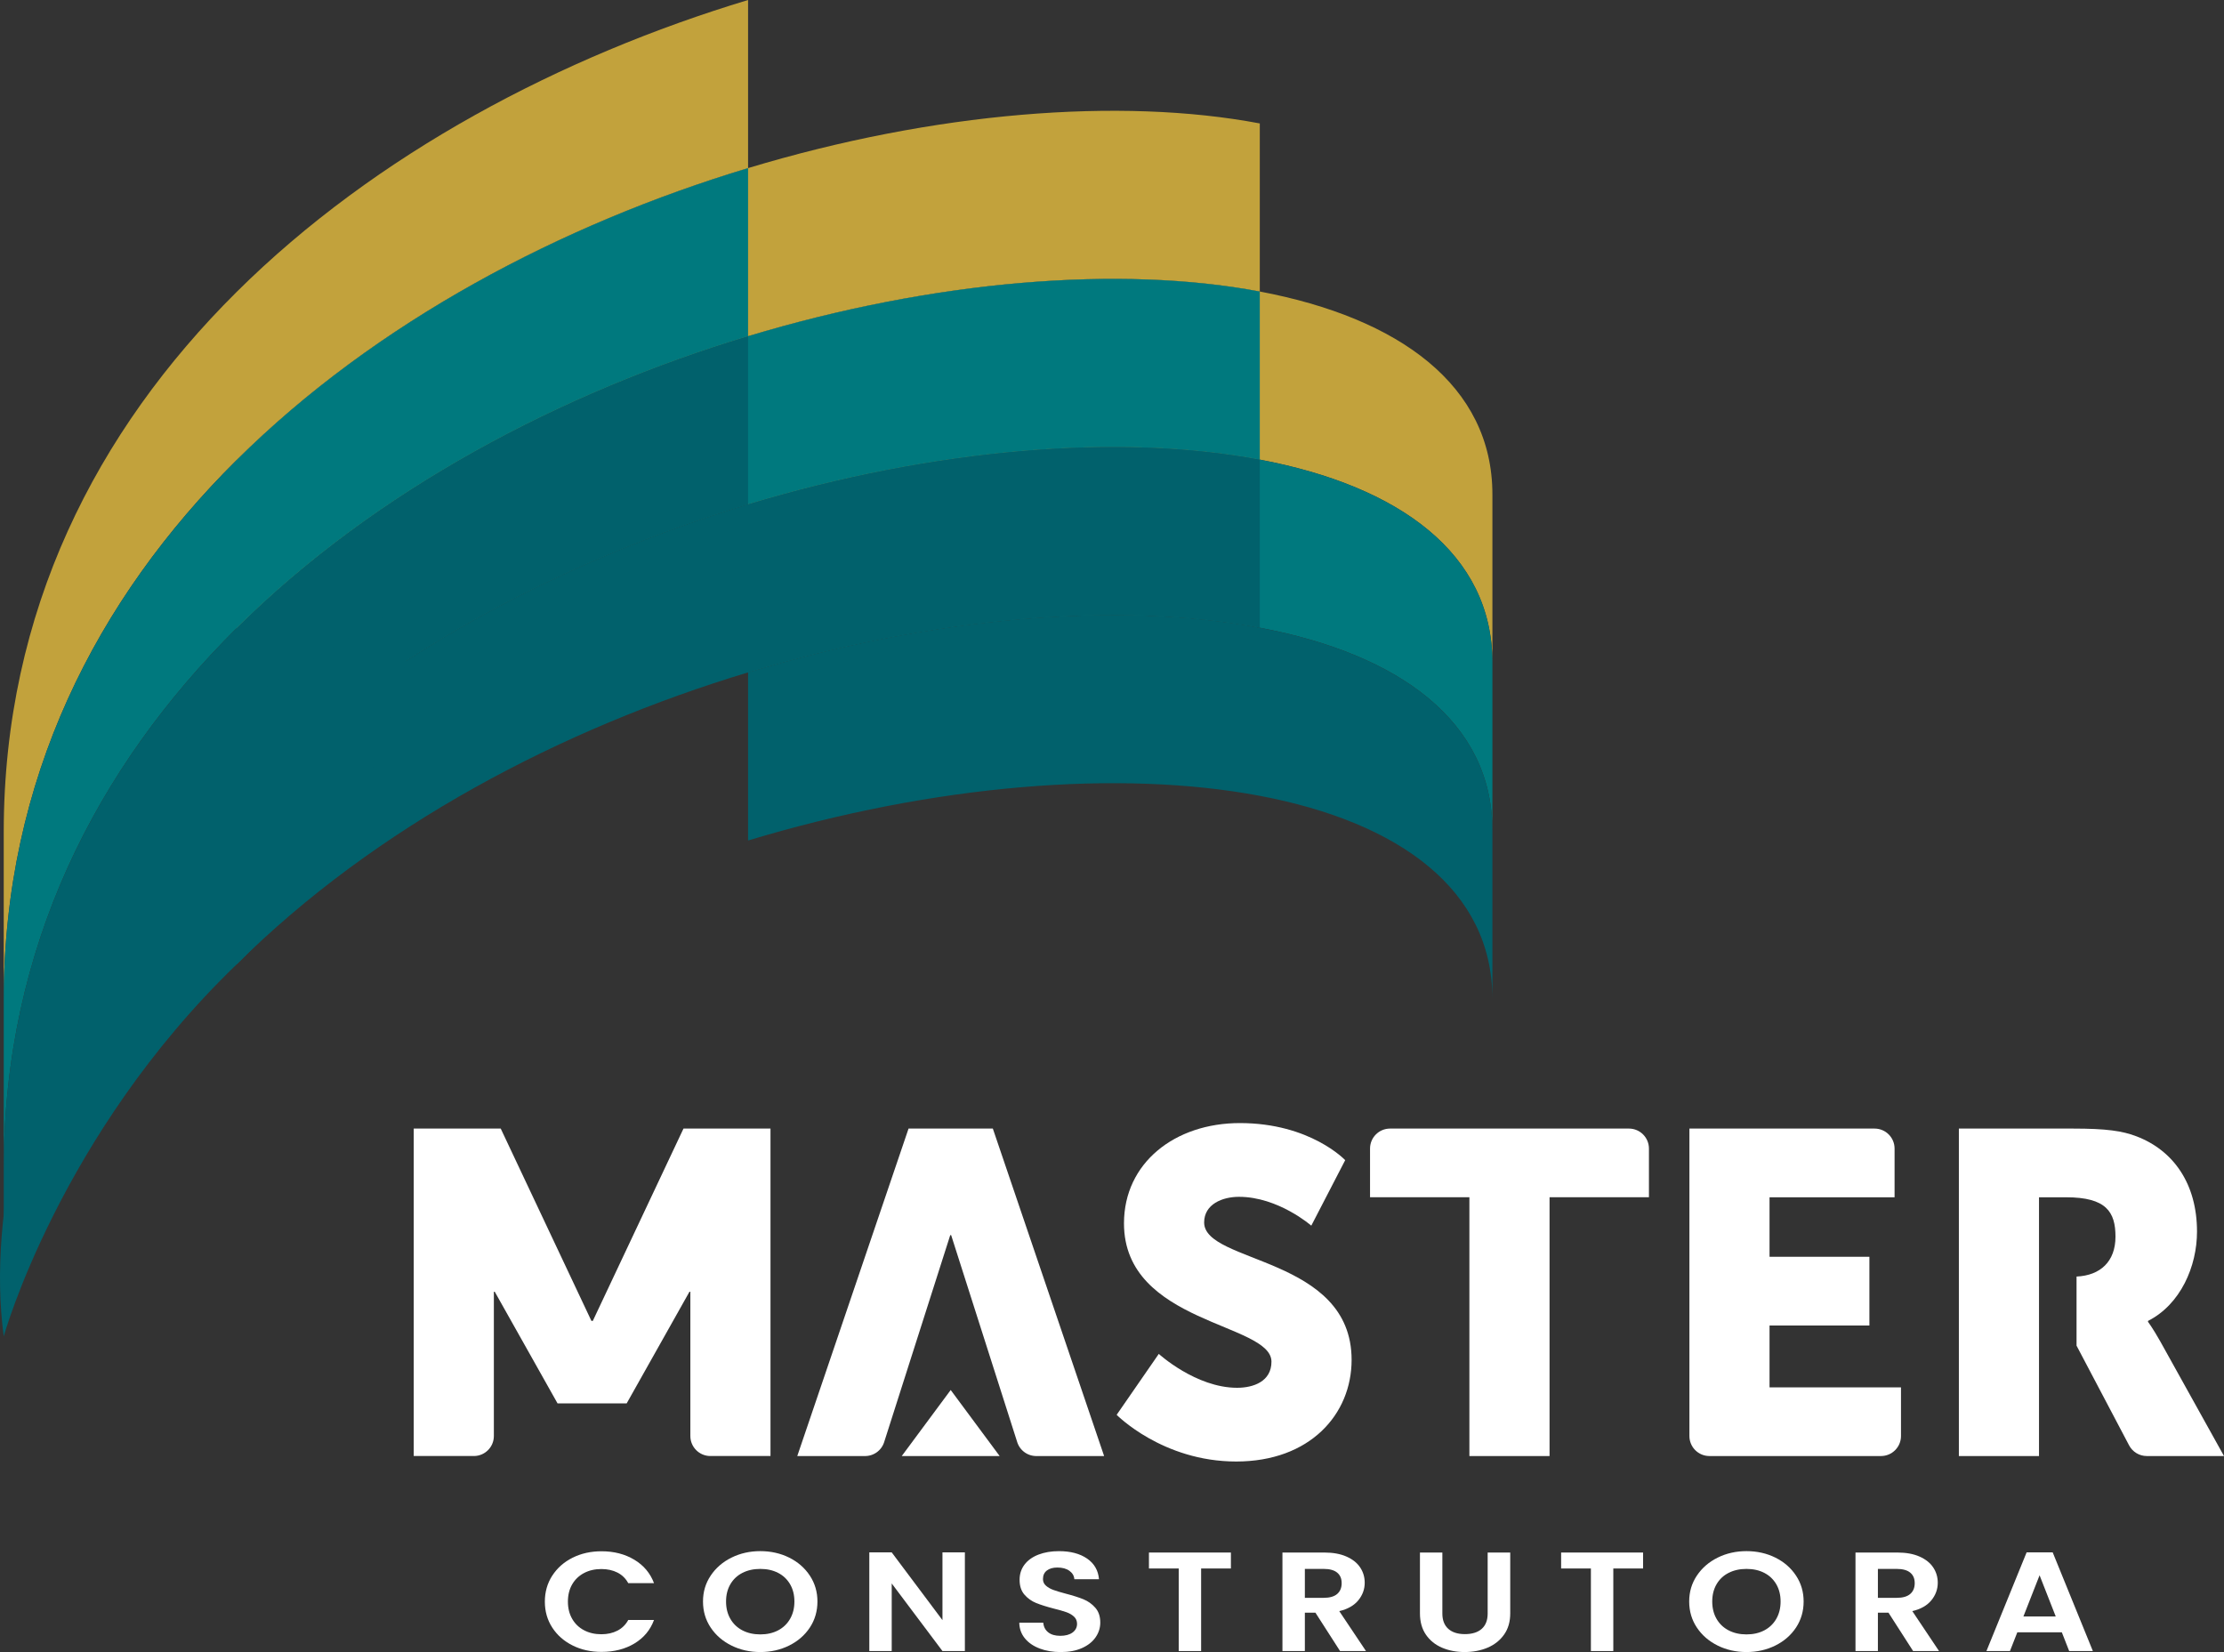 <svg preserveAspectRatio="xMidYMid meet" data-bbox="97.326 38.87 1758.204 1306.05" viewBox="97.326 38.87 1758.204 1306.05" xmlns="http://www.w3.org/2000/svg" data-type="color" role="presentation" aria-hidden="true" aria-label="">
    <rect x="97.326" y="38.87" width="1758.204" height="1306.05" fill="#333333" stroke="none"/>
    <g>
        <path d="M1277.16 562.63c0-172.17-294.22-213.87-588.44-125.09V304.65c294.22-88.78 588.44-47.09 588.44 125.09z" fill="#c2a23c" data-color="1"></path>
        <path d="M1277.16 695.52c0-172.17-294.22-213.87-588.44-125.09V437.54c294.22-88.78 588.44-47.09 588.44 125.09z" fill="#00797e" data-color="2"></path>
        <path d="M1277.16 828.42c0-172.17-294.22-213.87-588.44-125.09V570.44c294.22-88.78 588.44-47.09 588.44 125.09z" fill="#01616c" data-color="3"></path>
        <path d="M1093.27 269.34c-220.66-41.7-588.44 47.09-809.1 266.35V402.8c220.66-219.27 588.44-308.05 809.1-266.35z" fill="#c2a23c" data-color="1"></path>
        <path d="M1093.27 402.23c-220.66-41.7-588.44 47.09-809.1 266.35V535.69c220.66-219.26 588.44-308.04 809.1-266.35z" fill="#00797e" data-color="2"></path>
        <path d="M1093.27 535.12c-220.66-41.7-588.44 47.09-809.1 266.35V668.58c220.66-219.26 588.44-308.04 809.1-266.35z" fill="#01616c" data-color="3"></path>
        <path d="M688.72 171.76C394.5 260.54 100.28 479.8 100.28 829.54V696.65c0-349.74 294.22-569 588.44-657.78z" fill="#c2a23c" data-color="1"></path>
        <path d="M688.72 304.65C394.5 393.44 100.28 612.7 100.28 962.44V829.55c0-349.74 294.22-569 588.44-657.78v132.89Z" fill="#00797e" data-color="2"></path>
        <path d="M688.72 437.54c-294.22 88.79-588.44 308.05-588.44 657.79V962.44c0-349.74 294.22-569 588.44-657.78v132.89Z" fill="#01616c" data-color="3"></path>
        <path d="M100.28 1095.33s44.17-159.09 183.89-293.86c139.72-134.76 139.72-288.25 139.72-288.25L247.21 617.47s-174.5 272.27-146.93 477.85" fill="#01616c" data-color="3"></path>
        <path d="M565.42 1148.31h-27.33l-49.62-88.22h-.72v114.03c0 8.73-7.08 15.81-15.81 15.81H424.4V931.06h68.78l71.7 152.06h1.09l71.7-152.06h68.78v258.87h-47.54c-8.73 0-15.81-7.08-15.81-15.81v-114.03h-.72l-49.62 88.22h-27.33Z" fill="#ffffff" data-color="4"></path>
        <path d="M882.22 931.07h-66.63l-87.97 258.87h53.62c6.88 0 12.97-4.45 15.06-11l52.25-163.63h.72l52.23 163.63a15.81 15.81 0 0 0 15.07 11.01h53.63l-87.98-258.87Z" fill="#ffffff" data-color="4"></path>
        <path d="M1013.41 1109.19s29.33 26.8 61.91 26.8c13.04 0 27.17-5.07 27.17-20.64 0-30.78-116.59-29.69-116.59-109.34 0-47.79 40.2-79.29 91.61-79.29 55.75 0 83.27 29.33 83.27 29.33l-26.8 51.77s-26.06-22.8-57.19-22.8c-13.04 0-27.52 5.79-27.52 20.27 0 32.59 116.58 26.8 116.58 108.62 0 43.07-32.94 80.36-91.24 80.36s-94.5-36.91-94.5-36.91l33.31-48.17Z" fill="#ffffff" data-color="4"></path>
        <path d="M1258.99 985.37h-78.57v-38.49c0-8.73 7.08-15.81 15.81-15.81h188.87c8.73 0 15.81 7.08 15.81 15.81v38.49h-78.57v204.57h-63.37V985.37Z" fill="#ffffff" data-color="4"></path>
        <path d="M1432.9 931.07h146.39c8.73 0 15.81 7.08 15.81 15.81v38.49h-98.85v47.07h78.95v54.32h-78.95v48.88h103.92v38.49c0 8.73-7.08 15.81-15.81 15.81h-135.64c-8.73 0-15.81-7.08-15.81-15.81V931.08Z" fill="#ffffff" data-color="4"></path>
        <path d="M1805.21 1099.43c-6.13-10.88-9.76-15.58-9.76-15.58v-.72c25.71-13.03 38.74-43.08 38.74-70.6 0-37.65-18.45-64.08-47.79-75.31-11.23-4.33-23.91-6.15-50.32-6.15h-90.15v258.87h63.35V985.38h21.34c31.87 0 39.12 11.59 39.12 31.15s-11.89 30.67-30.78 31.52v54.63l41.54 78.82c2.74 5.19 8.12 8.44 13.99 8.44h61.04z" fill="#ffffff" data-color="4"></path>
        <path fill="#ffffff" d="M810.22 1189.94h77.38l-38.69-52.2z" data-color="4"></path>
        <path d="M533.95 1284.48c3.92-6.06 9.28-10.78 16.07-14.17 6.79-3.38 14.4-5.08 22.84-5.08 9.87 0 18.52 2.23 25.94 6.69s12.61 10.64 15.56 18.52h-20.37c-2.02-3.72-4.87-6.51-8.54-8.37q-5.505-2.79-12.72-2.79c-5.15 0-9.73 1.06-13.73 3.18-4.01 2.12-7.13 5.12-9.36 8.98-2.24 3.87-3.35 8.41-3.35 13.61s1.12 9.65 3.35 13.56 5.36 6.92 9.36 9.04c4.01 2.12 8.58 3.18 13.73 3.18q7.215 0 12.72-2.85c3.67-1.9 6.52-4.7 8.54-8.42h20.37c-2.95 7.96-8.12 14.15-15.5 18.58s-16.05 6.64-26.01 6.64c-8.44 0-16.05-1.69-22.84-5.08s-12.15-8.09-16.07-14.12-5.88-12.87-5.88-20.53 1.96-14.52 5.88-20.59" fill="#ffffff" data-color="4"></path>
        <path d="M675.61 1339.77c-6.92-3.42-12.4-8.16-16.45-14.23-4.05-6.06-6.07-12.93-6.07-20.59s2.02-14.41 6.07-20.47 9.53-10.8 16.45-14.23c6.92-3.42 14.51-5.13 22.78-5.13s15.96 1.71 22.84 5.13 12.32 8.17 16.32 14.23c4.01 6.06 6.01 12.89 6.01 20.47s-2 14.53-6.01 20.59-9.47 10.81-16.39 14.23-14.51 5.13-22.78 5.13-15.86-1.71-22.78-5.13m36.84-12c4.05-2.12 7.21-5.15 9.49-9.09s3.42-8.52 3.42-13.73-1.14-9.76-3.42-13.67c-2.28-3.9-5.44-6.9-9.49-8.98s-8.73-3.12-14.05-3.12-10.02 1.04-14.11 3.12-7.28 5.08-9.55 8.98c-2.28 3.91-3.42 8.46-3.42 13.67s1.14 9.79 3.42 13.73 5.46 6.97 9.55 9.09 8.79 3.18 14.11 3.18 10-1.06 14.05-3.18" fill="#ffffff" data-color="4"></path>
        <path fill="#ffffff" d="M860.12 1344.12H842.4l-40.12-53.45v53.45h-17.71v-78h17.71l40.12 53.56v-53.56h17.72z" data-color="4"></path>
        <path d="M919.27 1342.11c-4.94-1.86-8.84-4.54-11.71-8.03-2.87-3.5-4.35-7.63-4.43-12.39h18.98c.25 3.2 1.54 5.73 3.86 7.59s5.51 2.79 9.55 2.79 7.38-.87 9.74-2.62 3.54-4.03 3.54-6.86c0-2.3-.8-4.2-2.4-5.69s-3.61-2.66-6.01-3.51c-2.4-.86-5.72-1.8-9.93-2.85q-8.61-2.235-13.98-4.41c-3.59-1.45-6.67-3.65-9.24-6.58-2.57-2.94-3.86-6.86-3.86-11.77 0-4.61 1.31-8.63 3.92-12.05s6.28-6.04 11.01-7.87q7.08-2.73 16.2-2.73c9.11 0 16.51 1.95 22.21 5.86 5.69 3.91 8.84 9.36 9.43 16.35h-19.49c-.17-2.68-1.46-4.89-3.86-6.64s-5.59-2.62-9.55-2.62c-3.46 0-6.22.78-8.29 2.34s-3.1 3.83-3.1 6.81q0 3.12 2.34 5.19c1.56 1.38 3.5 2.49 5.82 3.35s5.59 1.84 9.81 2.96c5.73 1.49 10.42 2.98 14.05 4.46q5.445 2.235 9.36 6.69c2.61 2.98 3.92 6.88 3.92 11.72 0 4.17-1.22 8.03-3.67 11.6s-6.03 6.42-10.76 8.54q-7.095 3.18-16.83 3.18c-6.16 0-11.71-.93-16.64-2.79" fill="#ffffff" data-color="4"></path>
        <path fill="#ffffff" d="M1070.43 1266.23v12.61h-23.54v65.28h-17.71v-65.28h-23.54v-12.61z" data-color="4"></path>
        <path d="m1156.73 1344.12-19.49-30.35h-8.35v30.35h-17.72v-77.89h33.15c6.83 0 12.66 1.06 17.46 3.18 4.81 2.12 8.42 4.99 10.82 8.59 2.41 3.61 3.61 7.64 3.61 12.11 0 5.13-1.69 9.76-5.06 13.89-3.38 4.13-8.4 6.97-15.06 8.54l21.13 31.58h-20.5Zm-27.84-42.07h14.8c4.81 0 8.4-1.02 10.76-3.07 2.36-2.04 3.54-4.89 3.54-8.54s-1.18-6.34-3.54-8.31-5.95-2.96-10.76-2.96h-14.8z" fill="#ffffff" data-color="4"></path>
        <path d="M1237.6 1266.23v48.21c0 5.28 1.56 9.32 4.68 12.11s7.51 4.18 13.16 4.18 10.17-1.39 13.29-4.18 4.68-6.82 4.68-12.11v-48.21h17.84v48.09c0 6.62-1.62 12.22-4.87 16.79-3.25 4.58-7.59 8.02-13.03 10.32-5.44 2.31-11.5 3.46-18.16 3.46s-12.55-1.15-17.91-3.46q-8.04-3.465-12.72-10.32c-3.12-4.58-4.68-10.17-4.68-16.79v-48.09z" fill="#ffffff" data-color="4"></path>
        <path fill="#ffffff" d="M1396.28 1266.23v12.61h-23.54v65.28h-17.71v-65.28h-23.54v-12.61z" data-color="4"></path>
        <path d="M1455.25 1339.77c-6.92-3.42-12.4-8.16-16.45-14.23-4.05-6.06-6.07-12.93-6.07-20.59s2.02-14.41 6.07-20.47 9.53-10.8 16.45-14.23c6.92-3.42 14.51-5.13 22.78-5.13s15.96 1.71 22.84 5.13 12.32 8.17 16.32 14.23c4.01 6.06 6.01 12.89 6.01 20.47s-2 14.53-6.01 20.59-9.47 10.81-16.39 14.23-14.51 5.13-22.78 5.13-15.86-1.71-22.78-5.13m36.84-12c4.05-2.12 7.21-5.15 9.49-9.09s3.42-8.52 3.42-13.73-1.14-9.76-3.42-13.67c-2.28-3.9-5.44-6.9-9.49-8.98s-8.73-3.12-14.05-3.12-10.02 1.04-14.11 3.12-7.28 5.08-9.55 8.98c-2.28 3.91-3.42 8.46-3.42 13.67s1.14 9.79 3.42 13.73 5.46 6.97 9.55 9.09 8.79 3.18 14.11 3.18 10-1.06 14.05-3.18" fill="#ffffff" data-color="4"></path>
        <path d="m1609.76 1344.12-19.49-30.35h-8.35v30.35h-17.72v-77.89h33.15c6.83 0 12.66 1.06 17.46 3.18 4.81 2.12 8.42 4.99 10.82 8.59 2.41 3.61 3.61 7.64 3.61 12.11 0 5.13-1.69 9.76-5.06 13.89-3.38 4.13-8.4 6.97-15.06 8.54l21.13 31.58h-20.5Zm-27.84-42.07h14.8c4.81 0 8.4-1.02 10.76-3.07 2.36-2.04 3.54-4.89 3.54-8.54s-1.18-6.34-3.54-8.31-5.95-2.96-10.76-2.96h-14.8z" fill="#ffffff" data-color="4"></path>
        <path d="M1727.32 1329.28h-35.18l-5.82 14.84h-18.6l31.76-78h20.63l31.76 78h-18.73zm-4.81-12.5-12.78-32.58-12.78 32.58z" fill="#ffffff" data-color="4"></path>
    </g>
</svg>